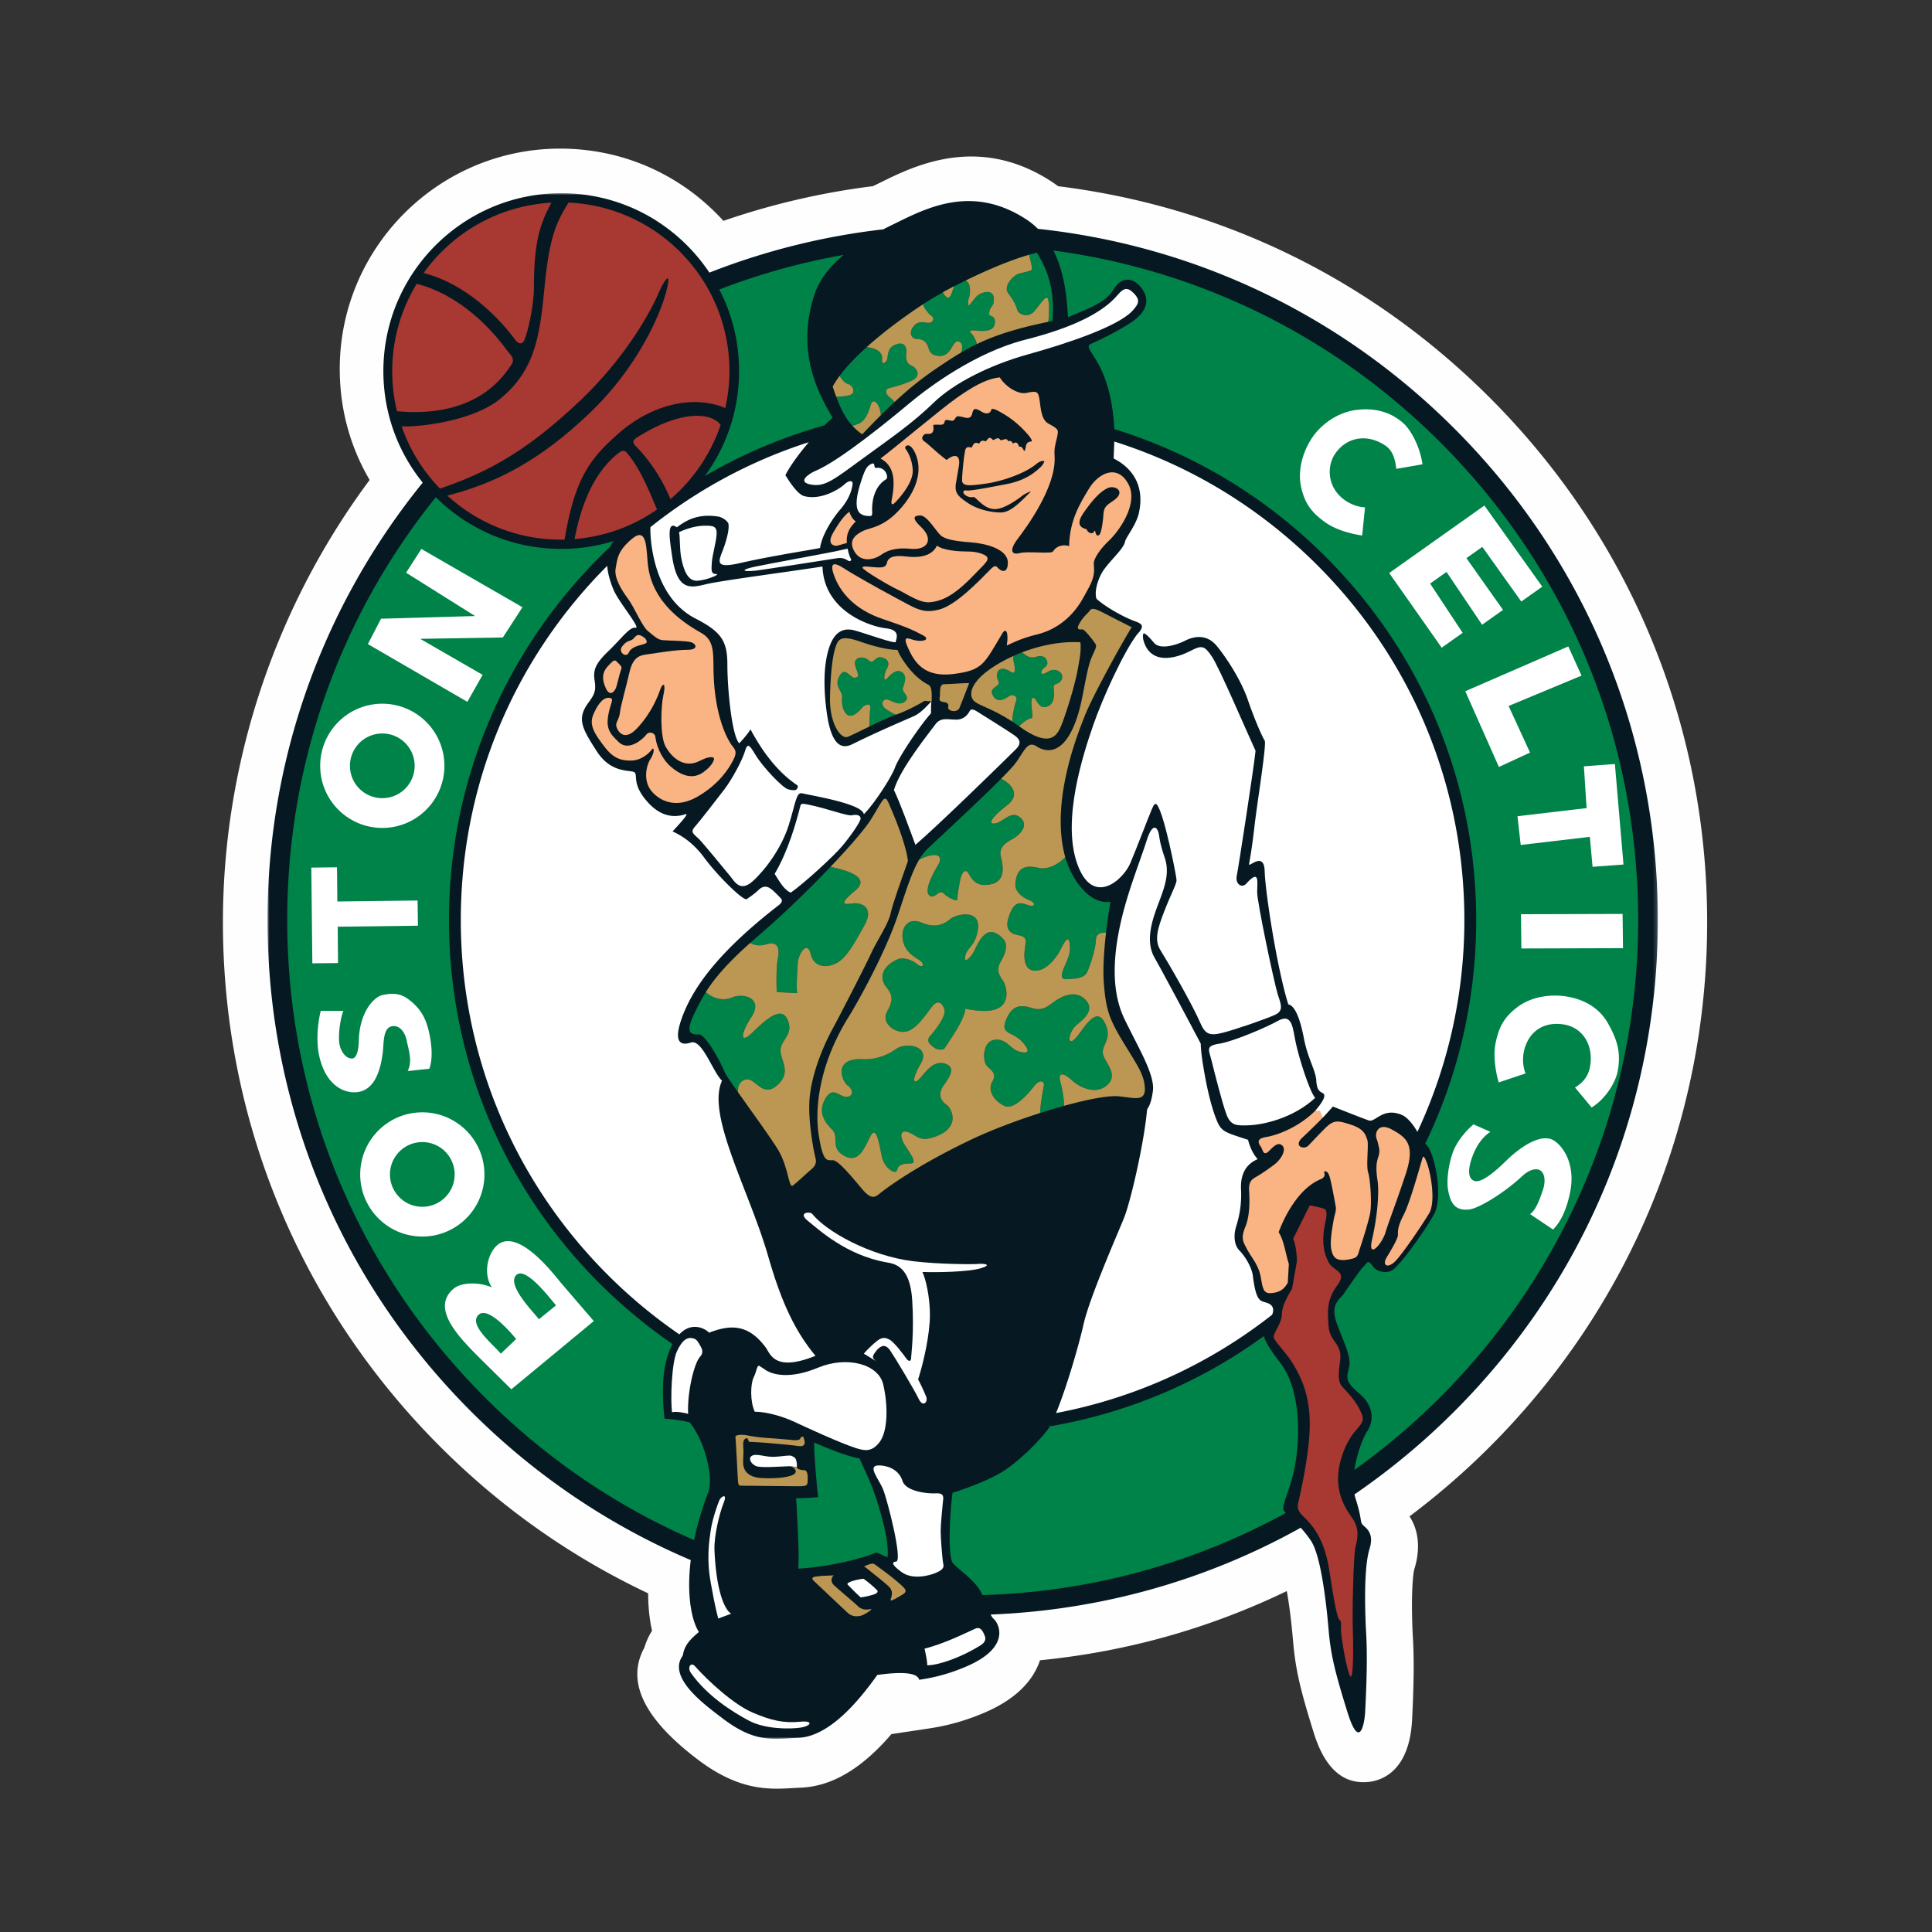 <svg xmlns="http://www.w3.org/2000/svg" xmlns:xlink="http://www.w3.org/1999/xlink" width="500" height="500" viewBox="0 0 500 500"><rect x="0" y="0" width="500" height="500" fill="#333333" stroke="none"/><defs><path id="a" d="M.001 0h359.822v400H.001z"/><path id="c" d="M.001 0h359.822v400H.001z"/></defs><g fill="none" fill-rule="evenodd"><path d="M0 0h500v500H0z"/><path fill="#FEFEFE" fill-rule="nonzero" d="M441.811 238.668c0-51.267-19.98-99.47-56.257-135.743-30.586-30.573-69.151-49.448-111.716-54.733a30.742 30.742 0 0 0-1.915-1.34c-18.788-12.091-35.257-3.977-44.087.393l-1.926.936a191.106 191.106 0 0 0-38.682 8.975 66.786 66.786 0 0 0-1.904-1.988c-10.777-10.783-25.096-16.706-40.342-16.706-31.458 0-57.055 25.585-57.055 57.03 0 10.283 2.65 20.066 7.735 28.722-24.533 32.966-37.97 73.3-37.97 114.454 0 51.277 19.98 99.492 56.257 135.754 15.799 15.791 33.874 28.53 53.79 37.931.01 3.51.35 6.764 1.01 9.677a17.662 17.662 0 0 0-1.99 4.382c-4.723 8.656-.297 18.216 13.703 28.86 8.522 6.519 15.15 7.636 20.629 7.636 1.478 0 2.883-.085 4.212-.16l1.99-.106c9.617-.394 17.469-6.944 23.405-13.856l9.277-1.393c3.787-.564 8.479-1.49 14.607-4.073 9.32-3.924 13.117-9.241 14.564-13.644 22.362-2.201 43.767-8.21 63.874-17.907.564 3.094 1.15 7.412 1.628 12.984.65 7.603 1.968 12.814 5.351 23.692 2.873 9.252 7.692 13.505 14.426 12.687 3.086-.383 10.33-2.648 11.022-16.036.18-3.627.66-13.272.245-20.61-.586-9.984-.139-16.822.361-18.481 1-3.18 1.883-8.762-1.276-13.57a193.872 193.872 0 0 0 20.777-18.013c36.278-36.273 56.257-84.477 56.257-135.754"/><g transform="translate(69.23 50)"><mask id="b" fill="#fff"><use xlink:href="#a"/></mask><path fill="#FFF" fill-rule="nonzero" d="M359.824 188.081c0-48.054-18.719-93.23-52.7-127.211-29.346-29.354-67.046-47.3-107.738-51.647-.942-.938-2-1.803-3.2-2.573-14.404-9.265-26.427-2.384-34.762 1.666-.6.292-1.3.638-2.088 1.042a178.395 178.395 0 0 0-44.973 11.196 46.588 46.588 0 0 0-5.804-7.073C99.867 4.79 88.309.001 76.013.001 50.632 0 29.986 20.65 29.986 46.03c0 10.635 3.588 20.72 10.184 28.873C15.066 105.84.001 145.227.001 188.081c0 48.058 18.715 93.239 52.693 127.22 16.596 16.592 35.876 29.538 56.842 38.45-1.17 9.507.373 15.957 2.111 18.603-2.646 2.227-3.757 3.616-4.177 6.116-4.169 5.703 5.981 12.934 10.15 16.13 8.57 6.57 13.074 5.427 19.747 5.15 8.238-.346 15.988-10.019 20.446-16.273 8.896-1.25 10.565.139 10.842 1.25 2.78-.415 6.673-1.111 11.958-3.338 12.015-5.058 8.619-11.258 7.373-12.373-.327-.285-.589-.689-.842-1.173 28.523-1.123 55.861-8.858 80.257-22.473a32.16 32.16 0 0 1 2.623 3.346c2.643 3.896 4.031 16.546 4.589 23.08.557 6.535 1.669 10.993 4.865 21.274 3.196 10.292 4.45 2.784 4.592 0 .139-2.777.693-12.789.277-20.023-.419-7.231-.557-17.658.835-22.108 1.392-4.446-1.112-5.562-1.808-6.393-.7-.838 0-1.115-1.811-6.815a8.84 8.84 0 0 1-.246-.988 182.146 182.146 0 0 0 25.807-21.443c33.981-33.98 52.7-79.161 52.7-127.219" mask="url(#b)"/></g><g transform="translate(69.23 50)"><mask id="d" fill="#fff"><use xlink:href="#c"/></mask><path fill="#061922" fill-rule="nonzero" d="M359.824 188.081c0-48.054-18.719-93.23-52.7-127.211-29.346-29.354-67.046-47.3-107.738-51.647-.942-.938-2-1.803-3.2-2.573-14.404-9.265-26.427-2.384-34.762 1.666-.6.292-1.3.638-2.088 1.042a178.395 178.395 0 0 0-44.973 11.196 46.588 46.588 0 0 0-5.804-7.073C99.867 4.79 88.309.001 76.013.001 50.632 0 29.986 20.65 29.986 46.03c0 10.635 3.588 20.72 10.184 28.873C15.066 105.84.001 145.227.001 188.081c0 48.058 18.715 93.239 52.693 127.22 16.596 16.592 35.876 29.538 56.842 38.45-1.17 9.507.373 15.957 2.111 18.603-2.646 2.227-3.757 3.616-4.177 6.116-4.169 5.703 5.981 12.934 10.15 16.13 8.57 6.57 13.074 5.427 19.747 5.15 8.238-.346 15.988-10.019 20.446-16.273 8.896-1.25 10.565.139 10.842 1.25 2.78-.415 6.673-1.111 11.958-3.338 12.015-5.058 8.619-11.258 7.373-12.373-.327-.285-.589-.689-.842-1.173 28.523-1.123 55.861-8.858 80.257-22.473a32.16 32.16 0 0 1 2.623 3.346c2.643 3.896 4.031 16.546 4.589 23.08.557 6.535 1.669 10.993 4.865 21.274 3.196 10.292 4.45 2.784 4.592 0 .139-2.777.693-12.789.277-20.023-.419-7.231-.557-17.658.835-22.108 1.392-4.446-1.112-5.562-1.808-6.393-.7-.838 0-1.115-1.811-6.815a8.84 8.84 0 0 1-.246-.988 182.146 182.146 0 0 0 25.807-21.443c33.981-33.98 52.7-79.161 52.7-127.219" mask="url(#d)"/></g><path fill="#008348" fill-rule="nonzero" d="M206.596 405.947c6.68-.281 15.993-2.362 20.235-4.173.558.142 1.461.696 2.854 1.25.55-4.447-2.296-13.693-3.896-17.939-1.062-2.811-2.089-4.723-3.339-7.642-3.754-.7-8.411-2.712-11.75-4.104 0 2.642.489 9.527 1.046 14.111a56.066 56.066 0 0 1-5.707.281c.28 5.004.842 14.043.557 18.216m125.847-14.739c-1.254-1.254 1.527-5.15 2.78-12.377 1.247-7.23 1.385-19.33-3.895-26.146-2.573-3.315-3.82-5.404-4.254-6.896a131.398 131.398 0 0 1-55.4 23.346 9.355 9.355 0 0 1-.692 1.073c-2.923 3.758-8.623 9.18-12.8 11.404-4.17 2.223-9.035 3.896-11.677 4.73-.554 4.447-1.277 14.378-.135 17.793.42 1.254 5.558 4.315 7.365 7.654.189.342.358.68.523 1.02 28.374-.82 55.077-8.428 78.531-21.27-.119-.112-.246-.235-.346-.33m40.306-276.734c-27.412-27.412-62.33-44.589-100.116-49.631 3.027 5.988 3.497 12.87 3.77 17.254 5.423-2.366 9.592-3.62 11.819-7.231 2.227-3.62 5.285-2.923 7.23-.28 1.95 2.638 1.95 5.98-3.195 9.176-5.147 3.2-8.897 4.73-10.012 5.289-1.115.55-.138 1.527 1.115 3.611 1.247 2.085 4.431 7.239 5.004 18.077.004.104.012.212.012.315 20.442 6.293 39.177 17.516 54.727 33.066 25.107 25.104 38.934 58.488 38.934 93.992 0 20.389-4.573 40.077-13.207 57.904 1.15.592 2.711 4.63 3.242 9.95.277 2.78.135 5.842-.692 7.785-.835 1.95-7.4 11.796-10.712 14.742-1.25 1.115-4.177.977-5.423-.83-1.25-1.812-1.388-.84-2.365.13-.973.977-4.312 5.842-5.139 7.096-.838 1.254-3.62 2.5-1.815 7.508 1.815 5.011 3.892 8.761 3.204 11.542-.7 2.785-.977 3.62 2.777 6.82 3.761 3.192 3.619 7.084 1.95 9.588-1.047 1.569-2.689 5.75-3.327 10.061 44.411-31.73 73.423-83.707 73.423-142.327 0-46.692-18.189-90.592-51.204-123.607M171.973 367.147c-.488-4.712-1.204-13.223 2.088-19.296a134.913 134.913 0 0 1-18.938-15.75c-25.104-25.112-38.93-58.485-38.93-93.989 0-38.019 16.046-72.357 41.715-96.603a7.61 7.61 0 0 1 .927-1.485 46.105 46.105 0 0 1-13.593 2.034c-12.246 0-23.761-4.757-32.442-13.384C87.88 159.6 74.335 197.8 74.335 238.08c0 46.693 18.18 90.593 51.2 123.608 15.827 15.827 34.161 28.239 54.1 36.877.769-3.723 1.923-7.796 3.604-12.223 1.53-4.038-.835-13.35-4.731-18.22-2.085-.56-4.723-.834-6.535-.976m46.353-301.174a173.052 173.052 0 0 0-32.161 8.95c3.33 6.45 5.107 13.639 5.107 21.108 0 9.9-3.107 19.323-8.857 27.154a132.23 132.23 0 0 1 30.946-13.104 45.736 45.736 0 0 1 2.138-1.981c-4.034-6.68-9.457-17.385-4.727-31.85 1.331-4.073 4.262-7.5 7.554-10.277"/><path fill="#FFF" fill-rule="nonzero" d="M288.224 118.664c3.892 1.946 8.246 6.181 6.53 14.042-.692 3.2-3.365 6.278-3.607 7.516-.42 2.08-4.8 5.627-6.193 8.408-1.38 2.757-1.596 5.107-1.192 6.296.004.015.012.023.015.03 2.22 2.089 7.227 4.87 10.004 5.839 2.177.762 2.023 1.35 1.112 2.785 1.534.138 2.319 1.08 3.761 2.78 1.523 1.812 5.558.697 8.062-.557 2.504-1.25 5.7-1.67 8.207 1.392 2.5 3.058 6.258 8.762 8.062 14.046 1.812 5.28 3.758 9.593 4.315 10.423.554.839-1.95 16.135-2.65 22.254-.692 6.116-1.25 8.758-1.388 9.73-.138.974 3.896-3.472 4.038 1.809.104 4.215 2.073 17.73 4.35 27.742.577 2.546 1.173 4.861 1.766 6.742 1.673.28 3.054 3.62 4.03 8.762.974 5.146 3.058 8.346 3.2 10.846.139 2.5.835 2.92 1.666 3.335.835.423.558 1.673-1.942 4.588.554.42 1.388 1.258 1.942 1.804.7-.693 2.642-2.908 2.642-2.908s7.65 3.054 9.32 3.608c1.669.558 3.653-3.562 8.619-1.392 1.361.596 2.865 2.476 3.934 4.334 7.785-16.661 12.15-35.23 12.15-54.808 0-34.684-13.511-67.296-38.038-91.823-14.97-14.965-32.943-25.819-52.562-32.019-.057 1.912-.154 3.723-.154 4.396m40.182 218.728c-1.942-.973-3.211.438-4.169-7.227-.277-2.223-2.08-5.15-3.473-6.535-1.392-1.392-1.561-3.996-.838-6.261 1.111-3.477 1.396-6.67 1.257-9.45-.146-2.785.412-6.258 4.304-7.935-1.388-1.523-2.084-3.473-2.5-5-5.7-1.88-6.838-2.042-7.996-4.8-1.942-4.63-3.142-11.392-3.72-15.077-.284-1.819-.476-3.5-.518-5.015-1.827-3.454-5.881-11.127-9.02-16.892a241.038 241.038 0 0 0-2.938-5.358c-2.785-4.866 0-11.262 1.385-15.016 1.392-3.753 2.507-7.092 1.253-10.846-1.253-3.753-1.253-4.592-1.527-6.119-.276-1.53-1.534-3.477-3.196 1.812-1.673 5.28-4.869 13.069-6.68 21.134-1.024 4.581-1.739 9.566-1.5 14.393.18 3.677.915 7.254 2.473 10.496 3.615 7.507 7.927 14.461 7.369 18.634-.554 4.17-1.466 4.316-1.527 5.004-.696 8.066-4.173 23.504-5.98 27.95-1.809 4.446-8.897 20.577-10.428 27.393-1.17 5.219-4.384 16.396-7.134 23.023 20.807-3.935 39.884-12.843 55.927-25.45.469-1.17.384-2.254-.824-2.858M173.868 154.925c1.535 2 3.546 3.835 6.17 5.18 6.815 3.474 8.207 5.978 8.207 11.955s1.111 18.219 3.061 20.304c1.247-1.25 2.643-3.062 2.916-3.616 1.946 3.616 5.87 10.308 12.096 14.462.42.28.23 1.811 1.254 2.084 2.084.558 15.573 2.643 15.992 5.427 2.785-2.784 7.231-9.734 8.066-12.104.83-2.357 5.7-9.869 9.315-14.038 0-1.673 0-2.646.142-3.062-.977.835-2.503 2.92-4.73 3.893-2.227.973-10.008 4.311-15.573 7.092-1.947.973-5.424 2.088-6.816-8.066-1.392-10.15 0-15.434.973-17.796.973-2.365 2.78-4.453 6.262-3.477 3.473.973 9.03 3.058 10.565 3.058.277-1.111 1.254-3.2-2.5-3.615-2.673-.3-9.642-2.285-13.588-7.681-1.596-2.162-2.704-4.9-2.823-8.312-7.923 1.254-26.143 3.62-30.173 4.589-4.031.977-7.45 1.8-8.758-7.37-.558-3.892-1.531-9.315 1.25-7.369 2.223-1.669 5.304-3.63 10.704-2.777.988.154 2.223.981 2.611 1.754.296 1.35-.28 3.554-.942 5.612-1.196 3.727-3.542 6.396 4.035 4.658 7.93-1.82 18.003-3.335 20.646-3.893.346-2.707 2.573-6.884 5.215-9.942 2.65-3.073 3.062-5.561 3.2-6.535.138-.973-.777-1.188-2.085 0-1.53 1.389-6.123 4.173-10.434 3.058-1.666-.427-3.75-3.615-4.862-5.42.912-1.91 3.216-5.21 6.054-8.538-14.808 4.747-28.665 12.158-40.985 21.985-.08 1.542.123 5.127 1.139 9.077.68 2.65 1.946 6.238 4.396 9.423M183.52 344.9c5.696-2.223 10.193-2.12 14.6 3.758 1.25 1.665 2.223 6.538 12.931 2.223-5.7-6.812-9.12-14.885-12.235-25.727-4.927-17.112-16.061-36.573-11.961-45.466-2.362-2.23-5.143-10.846-8.066-9.873-1.961.654-4.723.693-2.503-5.842 1.004-2.938 2.654-6.496 5.773-10.773 3.807-5.212 9.823-11.485 19.534-18.985.839-.696.977-1.246.42-1.807-.973-.97-1.947-2.081-2.92-2.639-.973-.558-1.95-.28-2.784.558-.835.834-2.223 1.808-3.058 2.361-.835.554-7.508-5.98-10.985-10.707-3.477-4.727-7.088-6.254-8.2-6.812 1.389-1.53 4.527-4.85 3.335-4.45-2.085.692-5.739 1.158-9.458-2.784-4.588-4.862-2.777-7.37-3.753-8.062-.974-.696-5.981.415-9.731-5.423-3.758-5.842-5.262-8.385-2.231-12.52 1.535-2.084 2.088-3.057 1.673-5.7-.42-2.642 0-4.307 3.477-7.645 3.477-3.335 5.562-6.397 7.088-6.12 1.216.223-2.3-4.196-4.427-7.542-.557-.892-1.015-1.696-1.276-2.33-.547-1.347-1.42-3.662-1.62-6.155-24.434 24.512-37.888 57.058-37.888 91.673 0 34.681 13.508 67.293 38.035 91.82a131.224 131.224 0 0 0 18.523 15.4c2.85-3.093 6.238-1.896 7.707-.431"/><path fill="#A73832" fill-rule="nonzero" d="M109.625 70.657c11.4 2.92 19.947 12.134 23.693 17.277.961 1.311 1.95 1.115 2.365.142.885-2.065 2.504-8.761 2.504-13.908 0-11.677 1.6-16.3 4.523-21.719-13.642.746-25.611 7.762-33.085 18.208m-6.883 35.778c21.412 1.946 28.073-10.016 29.466-11.827 1.384-1.804-.281-2.92-.977-3.893-3.7-5.184-11.989-14.354-23.393-17.273-3.996 6.593-6.338 14.3-6.338 22.577 0 3.593.423 7.077 1.242 10.416"/><path fill="#A73832" fill-rule="nonzero" d="M187.705 105.599c-9.039-3.758-19.762-.285-27.408 6.392-7.65 6.673-11.538 11.8-14.18 27.654-.327.008-.654.008-.977.008-11.331 0-21.616-4.312-29.377-11.397 13.077-3.338 24.096-9.311 36.465-20.992 12.38-11.68 18.496-25.308 20.166-31.704 1.669-6.396-.7-2.642-1.947.273-1.938 4.52-8.346 16.689-20.996 28.508-12.657 11.823-22.384 17.654-35.588 22.104a43.48 43.48 0 0 1-9.923-16.12c4.45.278 18.469-1.338 25.484-7.095 9.227-7.566 10.293-16.547 11.543-29.343 1.25-12.788 3.13-16.596 6.188-21.461 23.162 1.054 41.62 20.165 41.62 43.592 0 3.292-.378 6.496-1.07 9.58"/><path fill="#A73832" fill-rule="nonzero" d="M186.498 109.973c-2.089-2.92-9.523-4.323-21.335 3.058-1.111.7-1.88 1.184-.554 2.504 2.5 2.507 6.262 7.242 8.904 13.638a43.749 43.749 0 0 0 12.985-19.2m-16.472 21.897c-2.5-6.119-4.585-10.565-6.946-13.623-1.277-1.65-1.531-2.361-3.897-.277-6.573 5.8-9.107 14.593-10.5 21.543a43.381 43.381 0 0 0 21.343-7.643"/><path fill="#FAB383" fill-rule="nonzero" d="M158.072 180.684c-1.807-.558-3.2 1.523-4.034 3.196-.835 1.673-1.812 3.477.834 7.23 2.643 3.758 4.285 5.993 8.9 5.7 2.227-.138 4.17-1.807 4.866-2.777.696-.976.834.693-.277 2.362-1.112 1.665-1.946 5.561.138 8.204 2.089 2.642 6.396 4.865 12.096 1.53 5.7-3.334 8.07-7.369 9.039-9.18.973-1.804.973-2.639 0-3.75-.97-1.116-4.17-6.408-4.865-16.827-.416-6.262.696-10.289-3.2-12.516-3.893-2.226-12.8-7.488-13.904-17.8-.416-3.892-.139-9.869-4.031-6.673-3.896 3.2-3.896 5.423-4.312 7.785-.419 2.37 1.531 5.562 3.2 7.789 1.666 2.227 3.612 7.092 5.143 8.342 1.53 1.254 2.504 2.227 3.757 2.365 1.247.139 6.254.139 7.504.558 1.254.42 1.95 1.95-1.111 1.95-3.058 0-7.785.827-9.873 1.108-2.081.277-4.027.415-5.004 4.588-.973 4.17-2.366 9.039-2.504 10.57-.139 1.526-.973 2.36-.973 3.196 0 .834 1.669 4.869 5.423.834 3.754-4.03 5.285-8.061 5.98-10.011.693-1.947 1.531-1.67.831 1.392-.692 3.058-.9 10.708.558 13.35 1.573 2.838 4.742 5.761 8.762 3.75.834-.416 2.223-1.112 3.338-.973 1.112.138-.211 2.084-1.184 2.923-.974.834-4.17 4.373-9.8-.696-1.397-1.254-3.324-4.035-3.758-7.508-.139-1.115-1.67-1.53-2.362-.558-.696.973-4.45 4.45-7.092 1.946-2.642-2.503-3.738-3.888-2.223-9.177.273-.973.815-2.015.138-2.223"/><path fill="#FAB383" fill-rule="nonzero" d="M160.853 172.893c-.6 1.797-1.115 4.17-1.392 5.008-.28.835-1.527 2.642-2.642.28-1.108-2.365-1.054-4.23.696-5.98.558-.558 1.389-1.67 1.946-1.115.558.557 1.53 1.392 1.392 1.807m6.256-6.394c-1.146.573-3.592.57-4.45 2.5-.557 1.254-2.78-.13-1.669-1.666 1.111-1.53 1.95-1.392 2.642-1.807.697-.416.977-1.67 2.366-.973 1.388.696 1.665 1.669 1.111 1.946m91.634-68.831c-3.893.415-7.508 2.785-11.123 5.285-3.62 2.5-16.685 13.488-19.746 15.711 3.196 1.67 4.03 5.008 2.919 10.57-.25 1.234 0 1.669.838.834.83-.834 4.723-5.004 4.589-8.342-.143-3.339-1.67-5.285-1.95-5.704-.277-.415 1.115-2.085 2.646 1.392 1.527 3.477 1.108 8.343-3.477 13.766-4.589 5.423-8.208 5.28-10.154 6.257-1.946.973-3.888 2.5-2.08 5.423 1.803 2.924 5.28 1.808 6.669.835 1.392-.977 3.338-2.088 7.788-1.67 4.446.416 5.93-2.41 2.92-5.422-.974-.973-3.478-3.2-.42-3.2 1.812 0 4.035 4.034 5.285 5.146 1.253 1.111 4.034 1.527 7.788 1.808 3.754.277 9.596 1.665 9.596 5.284 0 2.223-1.2 2.873-2.784 1.116-.623-.7-1.516.4-2.223 1.107-2.366 2.37-8.416 8.762-12.724 9.873-4.307 1.112-5.911-.138-11.611-3.196-5.7-3.057-10.985-6.12-12.512-7.092-1.53-.973-4.73-3.2-3.2 1.254 1.531 4.446 5.285 9.034 12.793 11.542 7.507 2.496 8.619 3.335 10.288 4.17 1.67.834.7 1.669-1.527 1.388-1.934-.239-4.034-1.947-2.361 1.811 1.661 3.754 4.169 7.781 11.819 6.812 7.642-.973 7.87-2.593 12.65-10.57.83-1.392 1.673-.415 1.115 3.2 3.75-1.807 5.835-2.365 8.058-2.923 2.23-.553 8.012-2.519 11.827-9.592 1.942-3.615 2.992-4.858 2.638-8.62-.134-1.403 1.947-4.172 4.035-6.122 2.085-1.943 7.78-9.316 4.87-14.6-2.928-5.285-7.793-2.639-10.155 1.254-2.365 3.896-5.007 8.203-5.146 14.877-1.67-.554-3.373.057-4.17 1.388-.418.7-6.537-.135-8.626.42-2.08.557-2.773-.697-.554-3.616 2.227-2.92 10.062-13.5 9.596-21.416-.138-2.361.177-2.8.554-4.584.489-2.296.704-2.33-2.154-3.896-1.857-1.016-1.969-3.912-2.292-6.12-.35-2.361-.8-2.373-3.477-1.807-1.98.42-5.288-1.53-6.815-4.03"/><path fill="#FAB383" fill-rule="nonzero" d="M242.475 141.191c-.761 1.739-2.865 3.404-7.719 2.85-2.43-.277-4.807-.307-5.211 1.6-.277 1.323-1.385 1.246-2.92 1.185-1.603-.07-3.338-.489-3.411.069-.07.554 6.82 4.654 9.111 5.696 2.297 1.046 5.639 3.53 8.343 3.27 3.615-.347 6.765-2.135 12.1-7.79 2.2-2.326 3.961-3.541 1.877-4.518-1.42-.658-2.854-.835-4.727-.835-1.881 0-5.916-.277-7.443-1.527m-25.935.071c-1.877-.073-2.085-1.461-.835-3.546 1.25-2.088 2.439-4.03 4.104-5.284.277.903.835 2.015 1.67 2.5-1.112 1.184-2.581 2.665-2.304 5.588l-2.635.742z"/><path fill="#061922" fill-rule="nonzero" d="M258.87 132.625c-2.388 0-5.934-.777-8.473-2.511-2.569-1.754-3.427-2.6-2.973-5.196.277-1.604.42-2.47.52-3.062.069-.43.119-.715.176-1.038.216-1.223.146-2.027-.219-2.458-.192-.235-.47-.354-.792-.354-.53 0-1.235.339-2.139 1.03-1.469-1.1-2.857-2.334-3.888-3.245-.8-.712-1.377-1.223-1.738-1.462-.289-.192-.639-.5-.677-.877-.031-.288.123-.596.45-.927.2-.2.461-.242.815-.242l.162.004h.165c.25 0 .715 0 1.02-.354.3-.342.372-.92.237-1.87.004-.053.108-.157.735-.157.17 0 .346.004.516.012.184.007.357.015.511.015.362 0 .585-.038.75-.12.312-.153.392-.457.446-.676.081-.308.116-.435.593-.435.269 0 .63.058 1.073.17a.951.951 0 0 0 .23.03c.454 0 .673-.357.831-.619l.085-.13c.177-.274.346-.42.734-.42.093 0 .193.008.304.027.377.061.712.146 1.008.215.404.1.75.185 1.058.185.819 0 1.077-.615 1.196-1.085.25-.938.442-1.223.823-1.223.335 0 .835.204 1.485.608.569.354 1.05.523 1.473.523.638 0 1.092-.4 1.234-1.108.004-.015.016-.061.193-.061.411 0 1.146.277 1.903.723l.377.211c1.304.743 4.016 2.285 7.108 5.897.708.823.911 1.454.858 1.596-.012-.004-.031-.004-.047-.004-.053 0-.123.012-.192.023-.473.073-1.18.18-1.327 1.37-.084.653-.288 1.038-.388 1.1 0-.02-.1-.097-.246-.385-.189-.373-.439-.754-.862-.754a.802.802 0 0 0-.215.03c-.027-.053-.085-.15-.158-.35-.065-.184-.273-.742-.792-.742-.246 0-.45.143-.596.243a.613.613 0 0 0-.081.057c-.081-.207-.3-.719-.796-.719a.999.999 0 0 0-.323.058.694.694 0 0 1-.104.027c0-.012-.039-.062-.096-.193-.097-.223-.3-.35-.57-.35-.192 0-.403.066-.627.135-.238.073-.438.13-.584.13-.123 0-.154-.034-.181-.084-.192-.354-.477-.408-.63-.408-.247 0-.474.123-.693.239-.173.088-.365.196-.5.196-.035 0-.112 0-.22-.146-.076-.096-.303-.392-.638-.392-.33 0-.53.269-.692.484l-.065.093c-.162.211-.273.292-.397.292a.472.472 0 0 1-.177-.043 1.458 1.458 0 0 0-.488-.096c-.48 0-.696.35-.815.539-.116.184-.135.192-.177.192a.681.681 0 0 1-.246-.065 1.152 1.152 0 0 0-.477-.116c-.558 0-.793.485-.946.804-.162.33-.231.42-.335.42a.352.352 0 0 1-.1-.016 2.19 2.19 0 0 0-.565-.088c-.789 0-.893.665-1.008 1.373-.02.123-.039.25-.066.388-.196 1.127-.7 5.78-.623 6.977.07 1.115 1.523 1.115 2.073 1.115 1.031 0 2.439-.188 4.185-.43 3.423-.477 9.72-2.377 12.97-5.089.83-.692 1.476-.77 1.715-.77.204 0 .3.05.319.07.027.165-.365 1.05-1.185 1.739-.077.073-.173.15-.273.242-1.015.892-3.388 2.988-8.18 3.92-4.585.891-8.82 1.695-10.243 1.695a1.58 1.58 0 0 1-.315-.023 1.028 1.028 0 0 0-.231-.03c-.235 0-.42.119-.492.315-.093.257.05.561.396.854a2.74 2.74 0 0 0 1.715.611c.189 0 .373-.019.554-.061.162.003.665.473 1.03.815.99.927 2.485 2.323 4.459 2.323 2.48 0 6.069-2.67 7.103-3.484.477-.373 1.566-.931 2.189-1.108-.104.13-.262.311-.512.561l-.18.181c-2.285 2.289-4.647 4.654-6.943 4.716-.092.003-.184.003-.28.003m29.353-3.113c-1.612 1.138-2.504 1.53-2.643 3.473-.138 1.946-.523 5.269-1.254 5.565-.946.385-.815-1.804-1.107-1.111-.42.973-1.604.553-1.947-.347-.157-.392-3.615-.354-.834-4.384 2.515-3.65 4.446-5.562 6.254-6.397 1.807-.834 4.869.835 1.53 3.2"/><path fill="#FAB383" fill-rule="nonzero" d="M356.286 294.776c-.642-1.634.489-4.384 3.966-2.438 3.48 1.95 6.119 3.623 3.619 11.265-2.512 7.646-4.312 12.096-5.289 15.296-.969 3.2-4.727 7.231-3.477 1.808 1.258-5.423 1.916-11.977 1.389-15.296-.965-6.116.996-5.754.354-8.55-.2-.862-.323-1.5-.562-2.085m13.146 6.603c1 3.004 2.085 9.87.416 12.65-1.67 2.785-6.816 10.431-8.758 12.381-1.95 1.946-3.477 1.111-2.23-.977 1.253-2.084 2.922-4.865 2.922-5.838 0-.973-.134-2.085 1.531-5.285 1.665-3.196 4.588-13.908 4.865-14.738.277-.835.973.973 1.254 1.807m-35.88 25.725c-.832-2.5-1.25-6.119-2.64-8.204 1.112-3.061 4.778-11.28 10.985-13.765.693-.28 1.116-.977.835-1.53-.285-.559.834-.97 1.388.976.562 1.939 1.531 7.504 1.531 7.504.277 1.254-.277 2.227-.554 3.896-.28 1.67-.977 5.423-.557 7.366.415 1.946 1.111 3.342 5 2.507 1.953-.423 1.815-.973 2.365-2.646.558-1.665 2.089-6.396 2.646-9.038.554-2.643.073-9.104-.484-10.773-.562-1.67.207-7.304-.212-8.416-.415-1.111-.696-2.773-4.17-3.888-3.476-1.116-4.45-1.397-6.815.969-2.365 2.37-3.192 3.338-4.307 4.45-1.116 1.111-3.896.134-1.535-2.08a198.38 198.38 0 0 0 5.28-5.155l-.684-1.807h-1.257c-3.758 3.761-8.762 5.984-12.1 6.677-1.254.261-3.616.415-1.947 2.642.42.561.558 2.088 1.535 1.534.97-.561 2.496-3.061 3.889-1.95 1.396 1.108-.274 3.758-1.947 5.008-1.661 1.254-3.477 2.5-4.723 3.2-1.254.692-1.95 1.385-1.811 3.612.138 2.223.277 6.261-.977 9.319-1.25 3.058-.55 3.892.558 5.977 1.115 2.088 2.923 3.892 3.476 7.23.558 3.335.839 4.17 3.062 3.893 2.223-.277 3.062-1.254 3.896-2.642l.273-4.866z"/><path fill="#A73832" fill-rule="nonzero" d="M334.385 333.497c-.97 1.673-2.642 4.311-2.642 6.677 0 2.365-2.362 4.87-2.085 5.98.28 1.108 3.342 4.031 5.146 7.093 1.804 3.058 4.166 7.642 4.166 15.292 0 7.654-2.5 18.077-2.773 19.47-.285 1.388-.974 2.503 1.111 4.45 2.088 1.95 5.423 5.561 6.677 13.761 1.25 8.208 2.085 12.52 2.642 12.935.558.419.416 1.111.416 2.642 0 1.527 1.384 10.292 2.365 11.958.97 1.673.83-9.454.688-12.654-.138-3.196.143-18.489.7-20.712.558-2.23 1.112-4.734-.838-7.515-1.938-2.78-5.277-7.65-2.773-15.708 2.504-8.073 6.53-7.927 5.277-11.127-1.25-3.2-3.473-5.423-5.139-7.227-1.669-1.811-.346-6.119-.419-7.93-.138-3.343-2.784-3.893-3.061-7.65-.277-3.754-.558-6.812 2.227-10.566 2.78-3.75-.974-3.615-2.227-5.98-1.254-2.362-1.92-5.524-.831-10.428.554-2.507.273-3.196-.423-3.476-.693-.277-3.62-.835-3.62-.835l-4.303 8.623c.7 1.665.973 4.173.973 5.839l-1.254 7.088z"/><path fill="#FFF" fill-rule="nonzero" d="M294.203 164.275c-3.427 4.566-8.758 16.131-11.265 23.358-2.5 7.235-8.204 24.477-4.166 35.877 4.027 11.4 11.958 4.173 13.758-.139 1.812-4.307 4.596-11.68 5.43-13.626.831-1.947 1.25-3.062 2.778 1.527 1.53 4.592 3.753 15.576 3.753 16.55 0 .973-1.534 3.757-3.196 8.065-1.669 4.308-2.642 7.37-.977 10.015 1.67 2.639 8.208 13.9 10.293 18.77 1.25 2.919 2.361 3.473 5.7 2.638 3.338-.83 11.404-3.615 13.765-4.727 2.365-1.111 1.25-3.062.554-5.42-1.054-3.6-5.277-23.645-5.277-26.284 0-2.642.704-6.104-2.788-2.223-1.243 1.393-2.916 0-2.5-1.95.419-1.946 4.584-29.061 4.869-32.396-2.37-5.146-9.32-21.415-11.262-24.335-1.95-2.919-2.642-3.057-5.565-1.527-2.92 1.527-9.442 3.874-11.82-1.669-.415-.977-1.107-3.2.558-3.477l-1.254-.419s-.976.835-1.388 1.392m36.426 99.976c-2.585 1.485-11.396 5.28-15.012 5.843-3.711.573-2.78 1.53-2.084 4.315.688 2.773 2.777 11.115 3.888 14.038 1.116 2.923 2.643 2.87 5.566 2.785 4.45-.139 11.957-2.089 17.38-7.096-1.534-1.808-4.211-10.473-5.004-14.185-.838-3.888-.838-7.923-4.734-5.7m-79.676-80.232c-.277.561-1.25 2.227-3.47 2.227-2.223 0-4.034-.696-5.427 1.25-1.388 1.946-9.034 11.265-10.707 16.961 1.673 3.477 3.9 9.735 5.565 14.185 5.423-4.585 22.735-21.48 26-24.75 1.258-1.25 1.393-2.362-.415-3.612-1.808-1.257-8.485-5.427-9.596-6.119-1.112-.7-1.67-.7-1.95-.142m-43.797 24.474c-1.07 4.285-3.196 11.82-6.673 17.662 1.388 2.223 2.5 4.173 4.169 4.865 3.892-2.78 11.261-9.6 13.346-12.1 2.089-2.5 4.73-6.258 4.73-7.088 0-.839-.972-1.112-2.222-.839-1.254.28-6.4-1.777-11.404-2.777-1.389-.28-1.808-.28-1.946.277m-3.056-4.171c-1.53-.304-6.815-5.98-8.627-9.039-1.803-3.061-2.088-2.78-2.777-.557-.696 2.223-3.338 7.092-5.146 9.457-1.807 2.362-6.534 8.481-7.788 9.873-1.254 1.389 0 1.947 1.115 3.058 1.112 1.112 6.812 8.062 8.062 9.592 1.254 1.531 2.646 4.316 5.977 1.254 3.342-3.061 7.373-8.623 9.184-14.323 1.804-5.704 1.939-8.692 3.47-8.346l.069-1.18-.416-.693-.834-.696c.207.484.207.904-.135 1.461-.35.554-1.461.273-2.154.139m85.097-127.926c-3.747 4.423-11.27 8.339-23.916 11.539-12.654 3.2-24.754 12.1-29.896 16.407-5.15 4.312-18.115 14.927-24.335 17.52-1.665.696-5.215 3.053-.696 3.615 3.339.42 5.7-1.527 12.931-6.812 7.235-5.284 12.846-9.096 18.358-14.461 5.146-5.008 14.461-9.735 24.469-12.516 10.015-2.784 23.165-7.153 26.977-11.265 1.804-1.942 1.95-2.92.28-4.588-1.669-1.666-2.642-1.246-4.172.561m-63.827 43.73c-1.088.6-1.527 1.25-2.784 5.284-1.246 4.03-1.108 6.392-.066 7.37.758.703 1.873.765 2.435.765.415 0 .835.142.77-1.043-.078-1.18-.155-6.223 3.61-8.48.697-.42-.092-3.335-2.572-2.924-.835.143 0-1.738-1.393-.973m-42.966 15.922c1.95 0 3.2 0 3.061 2.223-.139 2.227-1.111 5.285-1.25 7.374-.142 2.084-.142 2.915 1.111 2.915 1.247 0-1.807 1.254-3.48 1.535-1.666.276-4.235 1.234-5.562-5.843-.415-2.227-.277-5.7-.554-6.534 1.808-.835 4.293-1.67 6.673-1.67m36.964 5.938c.515 2.804 1.28 2.75.719 3.17-.558.419-1.139-1.062-3.408-.693-2.154.347-19.673 3.058-20.923 3.2-3.892.412-4.104-.215-.488-.977 3.615-.765 16.842-3.177 20.788-3.969l3.312-.73zm-21.11 212.65c1.808 1.112 6.116 2.366 13.49-.695 7.368-3.062 15.572-.977 16.822 4.307 1.254 5.289 1.296 12.1-.973 15.023-1.946 2.5-3.754 2.224-5.977 1.531-4.03-1.265-13.35-5.561-15.992-6.815-2.642-1.254-7.092-2.642-10.292-2.642-1.25-2.643-1.112-7.235-.277-8.9.834-1.67.834-3.339 1.527-2.92.7.416 1.673 1.112 1.673 1.112m29.2 24.609c1.808 0 5.082.761 6.116 4.038.831 2.639 6.258 3.331 8.623 3.193 2.362-.131 1.946 1.115 1.804 2.507-.135 1.389-.554 5.566-.554 7.231 0 1.67.42 7.504.696 8.62.277 1.111-.696 1.669-1.946 2.223-1.25.557-5.842 1.946-8.757-.139-1.539-1.096-3.343-2.638-1.535-2.78 1.808-.135-2.22-15.85-3.335-18.631-1.111-2.785-4.315-6.262-1.111-6.262m-47.837-32.813c.75.246 1.116.977 1.67 1.946.557.973.746 1.816-.139 2.781-1.53 1.67-3.338 9.316-3.058 14.743-.973-.281-3.057-.697-4.169-.42-.42-3.061-.142-12.654 1.25-15.715 1.393-3.054 2.777-3.892 4.446-3.335m.278 84.819c3.465 3.9 10.011 9.877 14.877 11.961 4.87 2.085 8.07 2.781 12.377 2.366 3.488-.339 2.78 1.111 0 1.53-2.78.416-9.177.416-13.342-1.811-4.177-2.227-10.793-6.338-15.023-12.373-.974-1.396 0-2.92 1.111-1.673m72.444-9.732c-2.823 1.284-8.061 3.896-13.065 5.146.554 2.504.696 3.615.696 4.308 3.054 0 8.95-2.135 13.761-5.143 1.116-.7 1.531-1.527 1.116-2.503-.423-.973-.977-2.504-2.508-1.808m-32.95-11.403c-.696-.693 3.262-1.523 4.097-1.523.977.623 2.75 2.188 3.411 2.85.42.411.212.688-.211.973-.412.273-2.846.904-3.962.973-1.25-1.112-2.988-2.923-3.334-3.273m7.369-57.843c-1.116-.838-.973-1.25-.416-2.088.554-.835 1.112-1.389 1.666-1.67.554-.277 1.392-.415 2.361.973.973 1.393 6.258 10.158 7.37 12.516 1.115 2.365 2.507.835 1.95-.554-.554-1.392-1.67-3.754-2.089-4.45 1.535-4.727 3.062-11.958 3.062-16.685 0-4.734-1.112-9.453-1.95-11.127 3.757.139 11.957 0 15.157-.973 3.204-.977.554-1.25-.696-1.111-1.25.135-10.242.104-16.823-.696-11.4-1.393-22.6-7.804-26.138-12.239-.562-.692-3.9-.419-1.116 1.812 2.785 2.223 9.877 8.865 20.304 10.708 2.362.415 6.112 1.107 6.673 9.73.554 8.623-.277 14.181-.277 15.016 0 .838-.553 1.115-1.253.138-.697-.973-3.058-4.165-4.316-4.858-1.246-.7-2.077-.561-3.192.273-1.112.835-2.785 2.5-3.477 3.335l3.2 1.95zm-22.39 27.182c-1.042 0-7.3.489-8.619 0-1.323-.484-2.177-2.003-1.25-2.642 1.108-.765 3.265.212 5.42.212 2.157 0 4.45-.554 5.007-.212.554.35 1.323.212 1.323 2.854l-1.88-.212zm-15.157 38.169c-1.808-1.108-3.9-6.262-4.312-16.546-.134-3.477 1.258-9.32 2.366-12.093 1.111-2.784-.696-1.673-1.108-.7-.423.973-1.811 4.87-2.23 7.785-.412 2.923-1.112 7.23 0 13.489 1.115 6.257 1.672 8.203 1.946 9.319l3.338-1.254z"/><path fill="#008348" fill-rule="nonzero" d="M252.833 85.57c1.88.208 3.965.07 4.453-1.25.485-1.32.066-2.158-.557-2.435-.627-.277-.904-.207-.627-1.461.277-1.25 1.185-1.108 1.115-3.058-.073-1.946-1.53-2.015-2.853-1.592-1.32.411-1.808 1.034-3.062 2.704-1.246 1.669-.692-1.112-.485-1.6.197-.45.697-3.654-1.019-4.231-.965.484-1.92.965-2.834 1.438-.3.612-.535 1.327-.804 2.031-.696 1.808-1.543.45-2.158-.42 0-.003-.008-.007-.012-.01-1.854 1.026-3.477 1.988-4.711 2.792-.135.088-.28.188-.416.277.166 1.096 1.485 2.484 2.223 2.992.904.627.343 1.808-.765 1.808-1.115 0-2.504-.762-3.896.9-1.392 1.673-.488 3.273.839 3.273 1.319 0 2.43.484 2.919 2.011.484 1.531.904 2.162 2.711 2.366 1.804.207 2.846-1.181 3.335-2.016.488-.834 1.115-2.015 1.877-1.734 1.134.411.992 1.603.646 2.873a58.081 58.081 0 0 1 4.065-2.185c-.227-1.177-.927-2.262-1.442-2.777-.627-.627-.423-.904 1.458-.696m15.506-20.162c-.642.15-1.327.33-2.011.527.33 1.588.973 3.63.623 3.923-.42.346-2.02.627-3.27.969-1.25.35-4.242 3.135-2.711 5.146 1.527 2.02 2.015 3.2 2.296 4.246.273 1.043 2.777 2.293 4.512.204 1.742-2.08 3.061-4.377 3.484-2.92.35 1.228.254 4.193.012 5.786.361-.074.727-.15 1.096-.224.696-7.78-1.242-13.346-4.03-17.657m-38.173 37.335c-.97-.762-1.25-1.946-.073-2.293 1.188-.35 2.788-.627 5.707-1.877 2.916-1.253 1.389-3.407.074-3.965-1.323-.558-1.47-1.804-1.323-3.13.138-1.32-.212-3.262-2.785-2.29-2.57.97-1.673 3.474-2.43 4.309-.77.834-1.182.553-1.047-.693.142-1.254-.97-2.088-1.596-2.369-.493-.211-1.558-.465-2.47-.538-2.66 2.4-5.096 4.911-6.942 7.403.416.858 1.389 1.812 1.9 1.966.7.211 1.743.7 1.666 2.088-.058 1.173-2.704 1.254-4.443 1.296 1.227 3.323 2.477 5.681 4.22 7.566.388-.112.907-.289 1.619-.589 2.154-.904 2.846-4.173 3.196-5.146.35-.973 1.254-.765 1.88.489.44.877.597 1.684.659 2.473a126.685 126.685 0 0 1 3.584-3.454 16.16 16.16 0 0 0-1.396-1.246m36.918 83.08c.415-.069-.696-5 .215-5.211.9-.208 1.312 2.711 3.261 2.361 1.95-.346 2.435-2.288 2.158-4.446-.277-2.157.973-.973 1.95-2.503.966-1.528-1.119-3.612-3.484-2.154-2.362 1.457-1.943-.489-.689-1.25 1.254-.77.346-3.547-2.296-2.647-1.911.658-2.877-.58-3.792-1.103a45.46 45.46 0 0 0-2.104.88c-.154.539-.03 1.193.127 1.893.2.892.623 3.2-.835 2.227-1.273-.847-2.992-1.324-3.477.276-.488 1.6.485 1.743.346 2.712-.142.973-2.642 1.18-1.461 3.196 1.18 2.016 2.923.908 4.107.143 1.181-.766 2.293.138 1.878 1.18-.331.812-.985 3.55-1.031 5.354.554.366 1.134.758 1.742 1.189.696-.7 2.008-1.858 3.385-2.096m-37.887-4.793c1.038-.277 3.057 1.873 4.865.623 1.812-1.25-.765-2.5-.415-3.546.346-1.042 1.18-3.058-.073-4.03-1.25-.974-2.574-.07-3.889 1.392-1.327 1.457-.838-1.327-.142-2.504.904-1.531 0-2.577-1.53-2.854-1.532-.277-2.016 1.877-3.059.904-1.657-1.543-4.242-.904-3.615 1.254.627 2.157 1.315 2.85 0 3.127-1.32.277-2.573-3.197-4.1-.412-1.535 2.773.9 3.611.692 5.7-.207 2.085.627 4.308 1.877 4.515 1.254.212 2.57-1.18 3.266-2.011.7-.835 2.365-1.462 2.157.135-.146 1.103-.219 3.396-.261 4.715 2.561-1.246 5.304-2.546 6.796-3.046a4.795 4.795 0 0 0 .184-.07c-.696-.28-1.684-.742-2.615-1.392-1.392-.973-1.18-2.22-.138-2.5m-30.803 63.338c3.2-.974 3.338 1.53 2.92 3.615-.416 2.084-.416 6.534-.278 8.757l5.281.285c-.277-1.396 0-5.43.142-7.788.135-2.37 2.504-5.985 3.339-2.37.834 3.62 4.446 3.758 6.95 2.227 2.504-1.53 4.315-4.865 6.954-9.596 2.646-4.727-.831-5.98-2.92-5.7-2.084.277-4.173.554.558-3.334 4.396-3.623-3.004-5.443-6.404-6.123-5.603 5.884-12.492 12.55-18.627 17.8a138.16 138.16 0 0 0-2.215 1.934c.735.423 2.177.935 4.3.292m-5.563 35.042c2.643-.838 4.312 4.866 8.204 1.527 3.896-3.334 1.112-6.115.977-8.896-.142-2.788 3.058-3.896 2.089-7.37-1.489-5.3-6.404-.28-9.462 2.64-3.058 2.919-3.196.553-.135-4.166 3.058-4.73-1.95-6.261-5.007-5.008-2.72 1.108-5.216.023-6.812-1.404-1.177 1.881-2.038 3.62-2.923 5.435-2.642 5.423-.834 5.558 1.116 5.558 1.942 0 6.115 8.207 6.669 9.73.196.547 1.623 2.631 3.515 5.297-.111-1.316.142-2.831 1.77-3.343m76.062-54.789c-2.504-.553-5.754-.973-6.12 4.174-.138 1.946 1.805 3.48 3.616 4.173 1.808.692 1.527 1.942-.42 1.25-1.941-.7-3.472-1.112-4.857 2.919-1.4 4.03 1.108 4.592 2.362 4.87 1.25.276 2.219.553 1.942 2.226-.28 1.67-1.112 6.53 2.085 6.95 3.2.416 5.977-3.477 6.954-5.423.977-1.946 2.08-3.896 2.365-1.67.277 2.228-.142 3.335-1.25 5.84-1.115 2.503-1.115 3.619.554 3.48 1.669-.146 4.45 0 5.284-1.954.835-1.942 2.089-5.696 2.227-8.338.081-1.654 1.531-1.839 2.604-1.743a156.667 156.667 0 0 1 1.15-7.992c-5.458.815-10.104-5.85-11.72-11.62-1.857 2.02-4.587 3.347-6.776 2.858m-26-.97c-.978 1.665-3.755 6.395-2.508 7.926 1.253 1.527 2.642-1.53 3.757-.415 1.116 1.111 3.616 2.358 3.616 1.527 0-.835.277-2.504.696-4.727.419-2.227 1.388-3.477 2.361-1.67.973 1.804 2.362 3.335 5.839 2.5 3.477-.83 3.061-4.45 2.365-7.088-.7-2.642 1.812-3.896 3.062-4.588 1.25-.696 4.45-3.2 2.088-5.423-2.365-2.227-4.454.973-6.538 1.384-2.089.423-1.254-1.384 3.057-4.723 3.723-2.88.608-5.761-1.657-6.758-5.989 6.024-16.593 15.8-18.923 18.024-.835.8-1.554 1.734-2.227 2.861 5.596-2.604 5.93-.411 5.011 1.17m34.482 55.898c1.808 1.673 6.123 4.035 9.177 1.25 3.065-2.78-.696-5.842-1.108-8.061-.423-2.231 2.223-3.623.831-7.231-2.415-6.296-5.977 1.25-8.07 3.334-2.08 2.085-1.734-1.457.143-3.334.977-.977 5.289-3.62 2.781-6.539-2.504-2.919-6.115-1.253-7.923 0-1.812 1.254-3.2 2.781-5.98 1.947s-5.147-1.112-6.812 2.923c-1.673 4.027 1.527 2.919 4.165 5.834 2.646 2.92.98 3.066-1.104 2.37-2.092-.697-3.061-3.339-6.123-2.927-3.062.419-3.062 5.292-2.085 6.542.977 1.25 2.916 1.946 1.527 4.308-1.384 2.365.696 5.146 3.196 6.257 2.508 1.112 6.254-3.338 7.654-5.146 1.389-1.808 2.773-1.388 2.496 0-.23 1.196-.884 4.342-.976 6.97a152.73 152.73 0 0 1 6.227-1.855c-.004-1.461-.32-3.811-.935-6.08-.835-3.062 1.115-2.231 2.92-.562m-36.152 14.881c-3.339.97-3.896-.561-6.12-1.392-2.223-.83-2.369 1.108-.838 3.473 1.534 2.366 3.2 4.589 1.392 4.589s-3.196.28-3.477 1.673c-.277 1.384-3.196-.277-3.892-3.2-.692-2.927-1.389-8.481-2.92-5.704-1.526 2.777-2.919 7.373-6.81 5.288-3.897-2.084-1.255-4.869-3.2-6.819-1.947-1.946-3.755-4.446-1.808-7.923 1.95-3.477 3.615-.558 5.423-.558 1.807 0 2.088-1.669.419-2.919-1.67-1.25-3.758-7.23 3.892-6.811 2.946.161 6.12-.835 8.62-2.643 2.5-1.811 9.042-.838 6.4 3.758-2.647 4.585-1.808 5.558-.281 3.888 1.53-1.673 3.477-4.723 6.396-3.888 2.923.83 1.669 3.054-.139 5.558-1.807 2.504-.696 4.173.693 5.142 1.392.977 3.954 6.235-3.75 8.488m14.186-32.82c-2.507.139-5.57-.557-5.57-.557-.276 2.642-2.841 6.427-5.418 10.292-.281.42-1.808.42-2.508-.142-.688-.554-2.635-1.531-1.111-3.2 1.534-1.662 4.034-5.143 3.619-6.67-.42-1.53-1.527-2.919-3.196-.834-1.67 2.085-4.312 6.396-7.231 6.538-2.927.135-5.839-2.507-4.454-5.15 1.392-2.638 1.808-4.03-.139-6.4-1.946-2.361-1.219-5.384 2.924-7.227 1.25-.553 3.473 0 5.003 1.25 1.527 1.254 2.366 0 .277-1.25-2.088-1.25-3.754-2.78-4.03-5.561-.266-2.642 1.392-5.42 5.007-3.892 3.612 1.527 5.839.277 7.37-.973 1.526-1.254 8.05-2.816 7.092 2.923-.7 4.165-2.639 4.307-3.204 6.53-.55 2.223 1.111.835 2.088-.83.973-1.673 3.2-8.5 7.785-3.343 1.115 1.254.7 3.343-.696 5.704-1.389 2.366-.277 3.754.557 5.004.839 1.254 2.774 7.4-4.165 7.788"/><path fill="#FFF" fill-rule="nonzero" d="m370.112 151.024 4.246-3.011 9.204 13.669 5.42-3.842-9.478-13.393 4.12-2.911 10.084 14.138 5.427-3.846-14.977-20.992-24.638 17.461 13.588 19.32 5.423-3.843zm17.807 47.469 8.058-3.727-5.55-12.058 18.873-7.861-3.427-7.554-26.658 11.596zm4.8 12.75.84 7.434 17.891-2.104.7 7.754 8.008-.592-2.227-26.004-8.015.592.692 10.815zm.902 25.36.111 8.862 26.3-.081-.107-8.858zm12.354 21.387c-4.408-.847-9.627-.12-13.281 2.65-3.28 2.492-4.808 4.992-5.677 9.53-.546 2.877-.104 6.654.85 9.962l6.95-2.33c-.67-1.6-.95-4.032-.227-6.493 1.408-4.754 5.27-6.896 9.985-6.2 5.004.735 7.854 5.323 6.95 10.785-.35 2.176-1.435 4.061-3.912 5.542l4.304 5.184c3.504-2.146 6.158-6.373 6.727-9.342.965-5.004-.227-8.458-2.546-12.52-2.258-3.96-6.077-5.995-10.123-6.768m-4.823 36.741c-3.673-.942-8.677 3.093-11.088 5.412-1.393 1.338-6.25 6.234-8.493 5.477-2.008-.674-1.396-3.739-.715-5.743.984-2.923 2.496-5.38 4.846-6.961l-4.354-1.931c-2.115 1.77-4.473 4.623-5.442 7.496-1.12 3.316-1.581 7.196-1.108 9.666.608 3.18 1.72 5.207 5.315 4.88 2.77-.257 9.723-4.773 13.735-8.561 2.035-1.916 3.77-2.123 4.673-1.62 1.47.812 1.377 3.316.85 4.885-.707 2.096-1.715 5.3-3.384 6.485l5.942 3.988c2.427-2.438 3.685-6.104 4.396-9.53 1.727-8.277-2.758-13.32-5.173-13.943m-33.027-174.565c-.515-4.073-2.765-8.757-5.054-10.738-3.538-3.073-7.727-3.896-12.18-3.32-4.52.593-8.724 3.493-11.097 6.866-2.584 3.666-4.069 8.723-3.042 13.196.915 4.012 2.57 6.435 6.35 9.093 2.396 1.688 6.02 2.834 9.427 3.323l.735-7.293c-1.735-.046-4.07-.792-6.008-2.465-3.758-3.242-3.935-8.365-1.55-11.646 2.969-4.096 8.15-4.973 12.757-1.904 1.839 1.216 2.566 3.185 2.893 6.062l6.769-1.173zM99.127 271.684c.189-1.988.077-5.623 2.231-6.077 2.077-.438 3.446 1.577 3.885 3.646.638 3.02 1.488 5.37.273 7.931l5.6-.588c.919-2.596.634-6.07.007-9.031-.727-3.43-1.819-5.838-4.342-8.077-2.427-2.154-4.254-2.715-7.792-1.97-2.158.459-6.008 4.316-6.143 12.074-.023 1.473-.373 4.285-1.696 4.35-1.684.088-2.927-1.915-3.265-3.535-.462-2.165.161-6.907.988-8.777l-5.861-.026c-.85 3.33-1.177 8-.454 11.426 1.596 7.55 6.173 10.02 9.888 9.612 3.974-.438 6.058-4.585 6.681-10.958M87.401 239.83l20.765-.258-.1-6.523-20.765.257-.085-8.85-6.646.074.265 24.78 6.647-.073zm37.502-65.18-16.031-9.247.042-.077 21.231-.353 5.065-7.82-26.161-15.084-3.954 6.15 17.85 11.211-24.342.693-3.396 6.569 25.742 14.942zm-25.965 15.174c4.619 0 8.373 3.746 8.373 8.37 0 4.622-3.754 8.372-8.373 8.372a8.372 8.372 0 0 1-8.373-8.373 8.369 8.369 0 0 1 8.373-8.37m0 24.443c8.877 0 16.073-7.196 16.073-16.073 0-8.873-7.196-16.073-16.073-16.073-8.881 0-16.073 7.2-16.073 16.073 0 8.877 7.192 16.073 16.073 16.073m10.358 98.05c-4.623 0-8.373-3.753-8.373-8.376 0-4.623 3.75-8.37 8.373-8.37a8.37 8.37 0 0 1 8.37 8.37c0 4.623-3.75 8.377-8.37 8.377m16.074-8.377c0-8.877-7.197-16.07-16.073-16.07-8.881 0-16.074 7.193-16.074 16.07 0 8.88 7.193 16.077 16.073 16.077 8.877 0 16.074-7.197 16.074-16.077m14.113 37.478-.553-.665c-1.773-2.127-7.762-8.466-5.289-10.793 2.258-2.123 7.95 5.104 9.562 7.031l.688.839-4.407 3.588zm-9.873 8.915c-2.123-2.542-8.454-7.519-5.75-10.065 2.577-2.423 8.927 5.32 9.716 6.266l-3.966 3.8zm-.977-28.034c-2.465 2.188-3.657 7.385-1.33 10.904-2.535-1.235-7.646-1.658-9.993.38-5.784 5.024 1.231 12.281 6.993 18.035l8.03 7.93 21.343-17.653-8.642-10.05c-3.031-3.808-11.408-13.961-16.4-9.546z"/><path fill="#BB9753" fill-rule="nonzero" d="M223.633 405.387c.904-.415 2.158-.973 2.716-.554.554.415 3.885 2.78 5.977 4.592 2.08 1.804 2.777 2.362 1.111 3.335-1.669.97-3.203 1.946-2.919 1.108.277-.827.692-2.081-.423-3.193-1.108-1.115-3.838-3.223-5.004-4.173-.761-.627-1.457-1.115-1.457-1.115m-7.858 2.298c-.696.627-.835 1.67 0 2.5.834.835 5.492 4.727 6.257 5.497.766.761 1.877 1.046 3.127.761 1.254-.28-1.457 1.53-2.503 1.739-1.035.203-2.22.203-3.331-.835-1.12-1.042-7.373-6.954-8.623-8.135-1.254-1.18.346-1.18 1.457-1.315 1.116-.138 2.085-.073 3.616-.212M246.16 76.116c.262-.677.485-1.42.773-2.015a133.991 133.991 0 0 0-2.915 1.565c.615.87 1.45 2.246 2.142.45m25.102 1.388c-.42-1.458-1.743.839-3.481 2.92-1.735 2.088-4.243.838-4.516-.204-.277-1.047-.765-2.227-2.296-4.247-1.53-2.011 1.462-4.796 2.712-5.146 1.25-.342 2.854-.623 3.269-.969.354-.292-.277-2.342-.615-3.927-5 1.427-11.097 4.039-16.477 6.692 1.638.627 1.154 3.808.961 4.254-.211.489-.765 3.27.485 1.6 1.254-1.669 1.742-2.292 3.057-2.704 1.324-.423 2.781-.353 2.858 1.593.066 1.95-.838 1.807-1.115 3.057-.28 1.254 0 1.185.627 1.462.623.277 1.038 1.115.554 2.435-.489 1.319-2.573 1.457-4.454 1.25-1.877-.208-2.085.069-1.454.696.504.511 1.188 1.623 1.434 2.784 4.524-2.188 9.997-4.019 18.474-5.761.23-1.604.319-4.573-.023-5.785M227.32 104.97c-.627-1.254-1.53-1.462-1.877-.488-.354.973-1.046 4.242-3.2 5.142a13.576 13.576 0 0 1-1.63.58 15.696 15.696 0 0 0 2.534 2.205 246.07 246.07 0 0 1 4.82-4.962c-.058-.773-.22-1.62-.647-2.477m20.784-16.617c-.762-.276-1.389.904-1.877 1.735-.485.835-1.527 2.227-3.33 2.02-1.812-.208-2.232-.835-2.716-2.366-.489-1.527-1.6-2.016-2.92-2.016-1.322 0-2.226-1.6-.834-3.269 1.392-1.665 2.78-.903 3.892-.903 1.108 0 1.67-1.181.766-1.808-.72-.496-1.981-1.916-2.2-3.008-3.966 2.608-9.65 6.642-14.608 11.112.896.077 1.942.377 2.415.588.627.277 1.739 1.112 1.6 2.366-.138 1.246.277 1.53 1.043.692.761-.831-.139-3.339 2.43-4.308 2.577-.973 2.927.97 2.785 2.289-.146 1.326 0 2.573 1.323 3.13 1.316.558 2.846 2.712-.073 3.966-2.92 1.25-4.52 1.53-5.704 1.88-1.18.343-.9 1.527.07 2.289.596.47 1.022.923 1.369 1.273 3.677-3.415 7.154-6.208 11.08-8.85 2.15-1.442 4.112-2.746 6.154-3.946.335-1.25.454-2.462-.665-2.866m-27.256 13c.077-1.389-.965-1.877-1.665-2.085-.508-.158-1.462-1.142-1.881-1.988a24.047 24.047 0 0 0-1.804 2.754c.304.934.608 1.8.904 2.615 1.742-.042 4.388-.13 4.446-1.296m58.755 64.868c-4.553-.288-9.973.635-15.15 2.63.904.54 1.87 1.766 3.747 1.124 2.642-.904 3.55 1.877 2.296 2.646-1.254.762-1.673 2.704.692 1.246 2.362-1.457 4.446.627 3.48 2.158-.976 1.527-2.226.346-1.95 2.5.278 2.158-.207 4.104-2.157 4.45-1.946.35-2.361-2.57-3.261-2.361-.912.207.204 5.142-.216 5.211-1.357.23-2.654 1.408-3.354 2.115.058.039.104.073.154.112 7.658 5.496 9.596 2.504 10.712-.139 1.111-2.642 3.584-10.473 4.308-14.6.423-2.365.976-4.865.7-7.092m-16.617 15.157c.415-1.042-.696-1.946-1.873-1.184-1.189.77-2.93 1.877-4.112-.139-1.177-2.019 1.32-2.223 1.462-3.196.138-.973-.835-1.111-.346-2.711.484-1.6 2.207-1.123 3.48-.281 1.458.977 1.031-1.33.831-2.223-.154-.677-.261-1.362-.138-1.889a40.955 40.955 0 0 0-4.381 2.304c-7.146 4.373-7.37 8.066-5.704 9.458 1.496 1.242 4.554 1.827 9.75 5.22.054-1.805.708-4.555 1.03-5.358m-22.734-4.175c-2.958-1.474-5.846-4.728-7.788-8.481 0 0 .138-.554-.697-.554-.83 0-3.896-.28-9.038-2.089-5.146-1.804-5.839-.692-6.53 1.531-.7 2.223-1.259 6.258-1.397 12.935-.138 6.673 2.78 10.842 4.592 10.146.877-.342 3.15-1.47 5.585-2.654.034-1.327.107-3.623.254-4.715.207-1.597-1.458-.97-2.158-.135-.696.83-2.011 2.223-3.265 2.012-1.25-.208-2.085-2.431-1.877-4.516.207-2.088-2.227-2.923-.693-5.7 1.527-2.784 2.781.693 4.1.412 1.316-.277.627-.97 0-3.127-.627-2.158 1.958-2.796 3.616-1.254 1.042.977 1.527-1.18 3.057-.904 1.531.28 2.435 1.323 1.531 2.854-.696 1.18-1.184 3.962.142 2.504 1.316-1.462 2.639-2.365 3.889-1.389 1.254.97.42 2.985.073 4.027-.35 1.046 2.227 2.3.415 3.546-1.807 1.25-3.827-.9-4.865-.623-1.042.281-1.254 1.531.138 2.504.908.635 1.858 1.131 2.558 1.412 2.896-.985 6.285-2.885 7.385-3.57l1.807.143c.139-2.365 0-3.896-.834-4.315m-10.292 30.594c-1.111-2.504-1.5-.58-4.588 4.312-1.562 2.473-5.508 7.057-10.446 12.238 3.423.692 10.796 2.504 6.415 6.12-4.73 3.888-2.642 3.61-.558 3.33 2.089-.28 5.566.973 2.92 5.704-2.639 4.73-4.45 8.061-6.954 9.596-2.504 1.527-6.116 1.389-6.95-2.227-.835-3.615-3.204 0-3.339 2.366-.142 2.361-.419 6.396-.142 7.788l-5.28-.28c-.14-2.228-.14-6.678.276-8.762.42-2.081.281-4.589-2.919-3.616-2.089.639-3.52.1-4.262-.327-6.215 5.531-9.357 9.35-11.465 12.72 1.596 1.415 4.127 2.48 6.827 1.377 3.058-1.254 8.07.277 5.008 5.007-3.062 4.72-2.92 7.085.134 4.166 3.062-2.92 7.977-7.939 9.462-2.639.97 3.473-2.227 4.585-2.089 7.37.139 2.78 2.923 5.56-.973 8.9-3.892 3.334-5.561-2.37-8.204-1.531-1.592.507-1.915 1.973-1.827 3.273 3.462 4.896 8.5 11.819 10.308 14.796 2.785 4.596 2.785 10.161 3.892 9.323 1.112-.838 3.758-3.342 4.593-4.03.834-.697 1.665-1.532 1.25-3.062-.416-1.527-2.016-9.731-1.527-15.435.554-6.535 3.611-13.696 5.838-17.796 2.139-3.946 8.62-16.55 10.15-19.889 1.531-3.334 4.312-7.227 5.008-10.288.692-3.062 3.335-10.15 4.45-13.488-.277-2.781-2.073-8.408-5.008-15.016m20.857-31.012a340.554 340.554 0 0 1-2.5 6.4c-.557 1.393-3.119.85-2.923-.142.42-2.084-2.554-.704-2.223-2.361.277-1.393-.277-3.62 1.25-3.62 1.53 0 4.454-.277 6.396-.277"/><path fill="#BB9753" fill-rule="nonzero" d="M246.16 76.116c.262-.677.485-1.42.773-2.015a133.991 133.991 0 0 0-2.915 1.565c.615.87 1.45 2.246 2.142.45m9.251 185.494c-2.507.139-5.57-.557-5.57-.557-.276 2.642-2.841 6.427-5.418 10.292-.281.42-1.808.42-2.508-.142-.688-.554-2.635-1.531-1.111-3.2 1.534-1.662 4.034-5.143 3.619-6.67-.42-1.53-1.527-2.919-3.196-.834-1.67 2.085-4.312 6.396-7.231 6.538-2.927.135-5.839-2.507-4.454-5.15 1.392-2.638 1.808-4.03-.139-6.4-1.946-2.361-1.219-5.384 2.924-7.227 1.25-.553 3.473 0 5.003 1.25 1.527 1.254 2.366 0 .277-1.25-2.088-1.25-3.754-2.78-4.03-5.561-.266-2.642 1.392-5.42 5.007-3.892 3.612 1.527 5.839.277 7.37-.973 1.526-1.254 8.05-2.816 7.092 2.923-.7 4.165-2.639 4.307-3.204 6.53-.55 2.223 1.111.835 2.088-.83.973-1.673 3.2-8.5 7.785-3.343 1.115 1.254.7 3.343-.696 5.704-1.389 2.366-.277 3.754.557 5.004.839 1.254 2.774 7.4-4.165 7.788m-14.184 32.82c-3.343.969-3.897-.558-6.123-1.393-2.224-.83-2.366 1.108-.835 3.473 1.53 2.366 3.2 4.593 1.392 4.593-1.807 0-3.2.277-3.477 1.669-.277 1.388-3.196-.277-3.892-3.2-.696-2.927-1.388-8.48-2.923-5.7-1.527 2.773-2.92 7.37-6.812 5.285-3.892-2.085-1.25-4.87-3.2-6.82-1.942-1.946-3.75-4.446-1.803-7.923 1.946-3.477 3.615-.557 5.423-.557s2.084-1.666.419-2.92c-1.673-1.25-3.758-7.227 3.888-6.811 2.95.161 6.12-.835 8.623-2.642 2.5-1.812 9.039-.835 6.397 3.757-2.643 4.585-1.808 5.558-.281 3.893 1.534-1.677 3.477-4.727 6.4-3.893 2.919.83 1.669 3.054-.139 5.558-1.807 2.508-.696 4.173.693 5.142 1.392.977 3.95 6.235-3.75 8.489m49.361-24.896c-3.615-5.974-4.312-8.339-4.87-14.458-.35-3.862-.034-8.881.524-13.704-1.07-.085-2.523.12-2.604 1.742-.138 2.646-1.392 6.396-2.227 8.343-.834 1.953-3.615 1.807-5.284 1.953-1.67.139-1.67-.977-.554-3.48 1.107-2.504 1.527-3.616 1.246-5.839-.28-2.227-1.385-.277-2.362 1.67-.977 1.946-3.753 5.834-6.953 5.422-3.197-.419-2.366-5.28-2.085-6.953.277-1.67-.692-1.946-1.942-2.227-1.254-.273-3.762-.835-2.366-4.866 1.389-4.034 2.92-3.619 4.862-2.923 1.946.696 2.227-.554.415-1.246-1.808-.692-3.75-2.227-3.611-4.173.365-5.15 3.611-4.727 6.119-4.173 2.177.48 4.923-.827 6.788-2.82-.038-.126-.084-.253-.111-.384-3.712-14.15 3.33-31.561 5.277-36.427 1.95-4.865 9.457-18.561 12.03-22.665a832.757 832.757 0 0 1-7.092-3.616c-2.011-1.038-3.127-1.527-3.684-.761-.558.761-1.254 1.177-2.224 2.57-1.953 2.788-.277 2.365.277 2.365.558 0 2.92 3.057 3.343 3.757.415.693 0 1.246-.977 3.47-1.277 2.91-2.085 9.6-3.196 13.63-3.37 12.212-8.623 10.985-10.989 9.458-2.365-1.535-3.058.835-5.423 4.17-.565.791-1.98 2.31-3.85 4.191 2.265 1.012 5.33 3.927 1.627 6.793-4.312 3.338-5.15 5.146-3.062 4.727 2.085-.416 4.173-3.616 6.539-1.389 2.365 2.227-.835 4.727-2.089 5.423-1.25.696-3.757 1.946-3.061 4.589.696 2.638 1.115 6.257-2.365 7.092-3.474.835-4.862-.696-5.835-2.504-.977-1.807-1.946-.557-2.365 1.67-.416 2.222-.693 3.892-.693 4.726 0 .831-2.504-.411-3.62-1.527-1.11-1.115-2.5 1.943-3.757.416-1.242-1.531 1.531-6.262 2.512-7.927.915-1.573.53-3.754-4.996-1.196-1.789 2.996-3.208 7.338-5.439 14.127-3.057 9.323-9.984 22.011-12.861 26.63-7.489 12.039-8.827 23.431-7.712 30.523 1.104 7.054 2.08 6.531 3.612 6.531 1.53 0 5.284 4.727 7.784 7.654 2.504 2.92 3.481 1.666 4.731.689 4.02-3.123 12.092-8.343 23.496-13.762 4.866-2.311 11.343-4.777 17.662-6.8.096-2.62.738-5.777.969-6.965.277-1.393-1.108-1.812-2.496 0-1.4 1.804-5.146 6.254-7.654 5.142-2.5-1.112-4.58-3.892-3.196-6.258 1.388-2.361-.55-3.057-1.527-4.307-.977-1.25-.977-6.123 2.085-6.543 3.061-.411 4.03 2.231 6.123 2.927 2.084.696 3.75.55 1.103-2.37-2.638-2.914-5.838-1.807-4.165-5.834 1.665-4.034 4.03-3.753 6.812-2.923 2.78.835 4.169-.692 5.98-1.946 1.808-1.254 5.42-2.92 7.923 0 2.508 2.92-1.803 5.562-2.78 6.539-1.877 1.877-2.223 5.419-.143 3.334 2.093-2.084 5.65-9.63 8.07-3.334 1.392 3.607-1.254 5-.831 7.23.411 2.22 4.173 5.281 1.108 8.062-3.054 2.785-7.37.423-9.177-1.25-1.804-1.67-3.754-2.5-2.92.561.612 2.25.923 4.62.931 6.081 6.085-1.684 11.385-2.707 14.08-2.47 3.974.355 6.959 1.528 6.82-2.087-.138-3.616-2.084-6.12-5.7-12.1m-82.401 110.958c-.612 0-1.938-.215-1.938-.78l-1.604-.178c.969.196 1.853 1.308.83 2.004-1.111.777-4.657 1.196-8.403.977-3.754-.2-4.67-2.239-4.735-3.715-.046-.977.065-1.831.065-3.239 0-1.4-.334-2.67.497-3.23.826-.558.623.838 1.173.838 2.373 0 10.573.777 12.523 1.061 1.957.273 1.819-.888 1.384-2.192-.13-.423-.68-.265-.888.292-.216.562-2.023.354-2.023.354s-3.616-.354-5.966-.5c-2.373-.146-4.196-.411-5.642-.696-1.47-.292-3.285-.212-3.13.492.115.704.545 9.485.626 10.754.062 1.262.135 1.762.758 1.762 1.604 0 12.392.138 14.88.138 2.508 0 2.378-.284 2.435-1.684.073-1.412-.2-2.458-.842-2.458"/></g></svg>